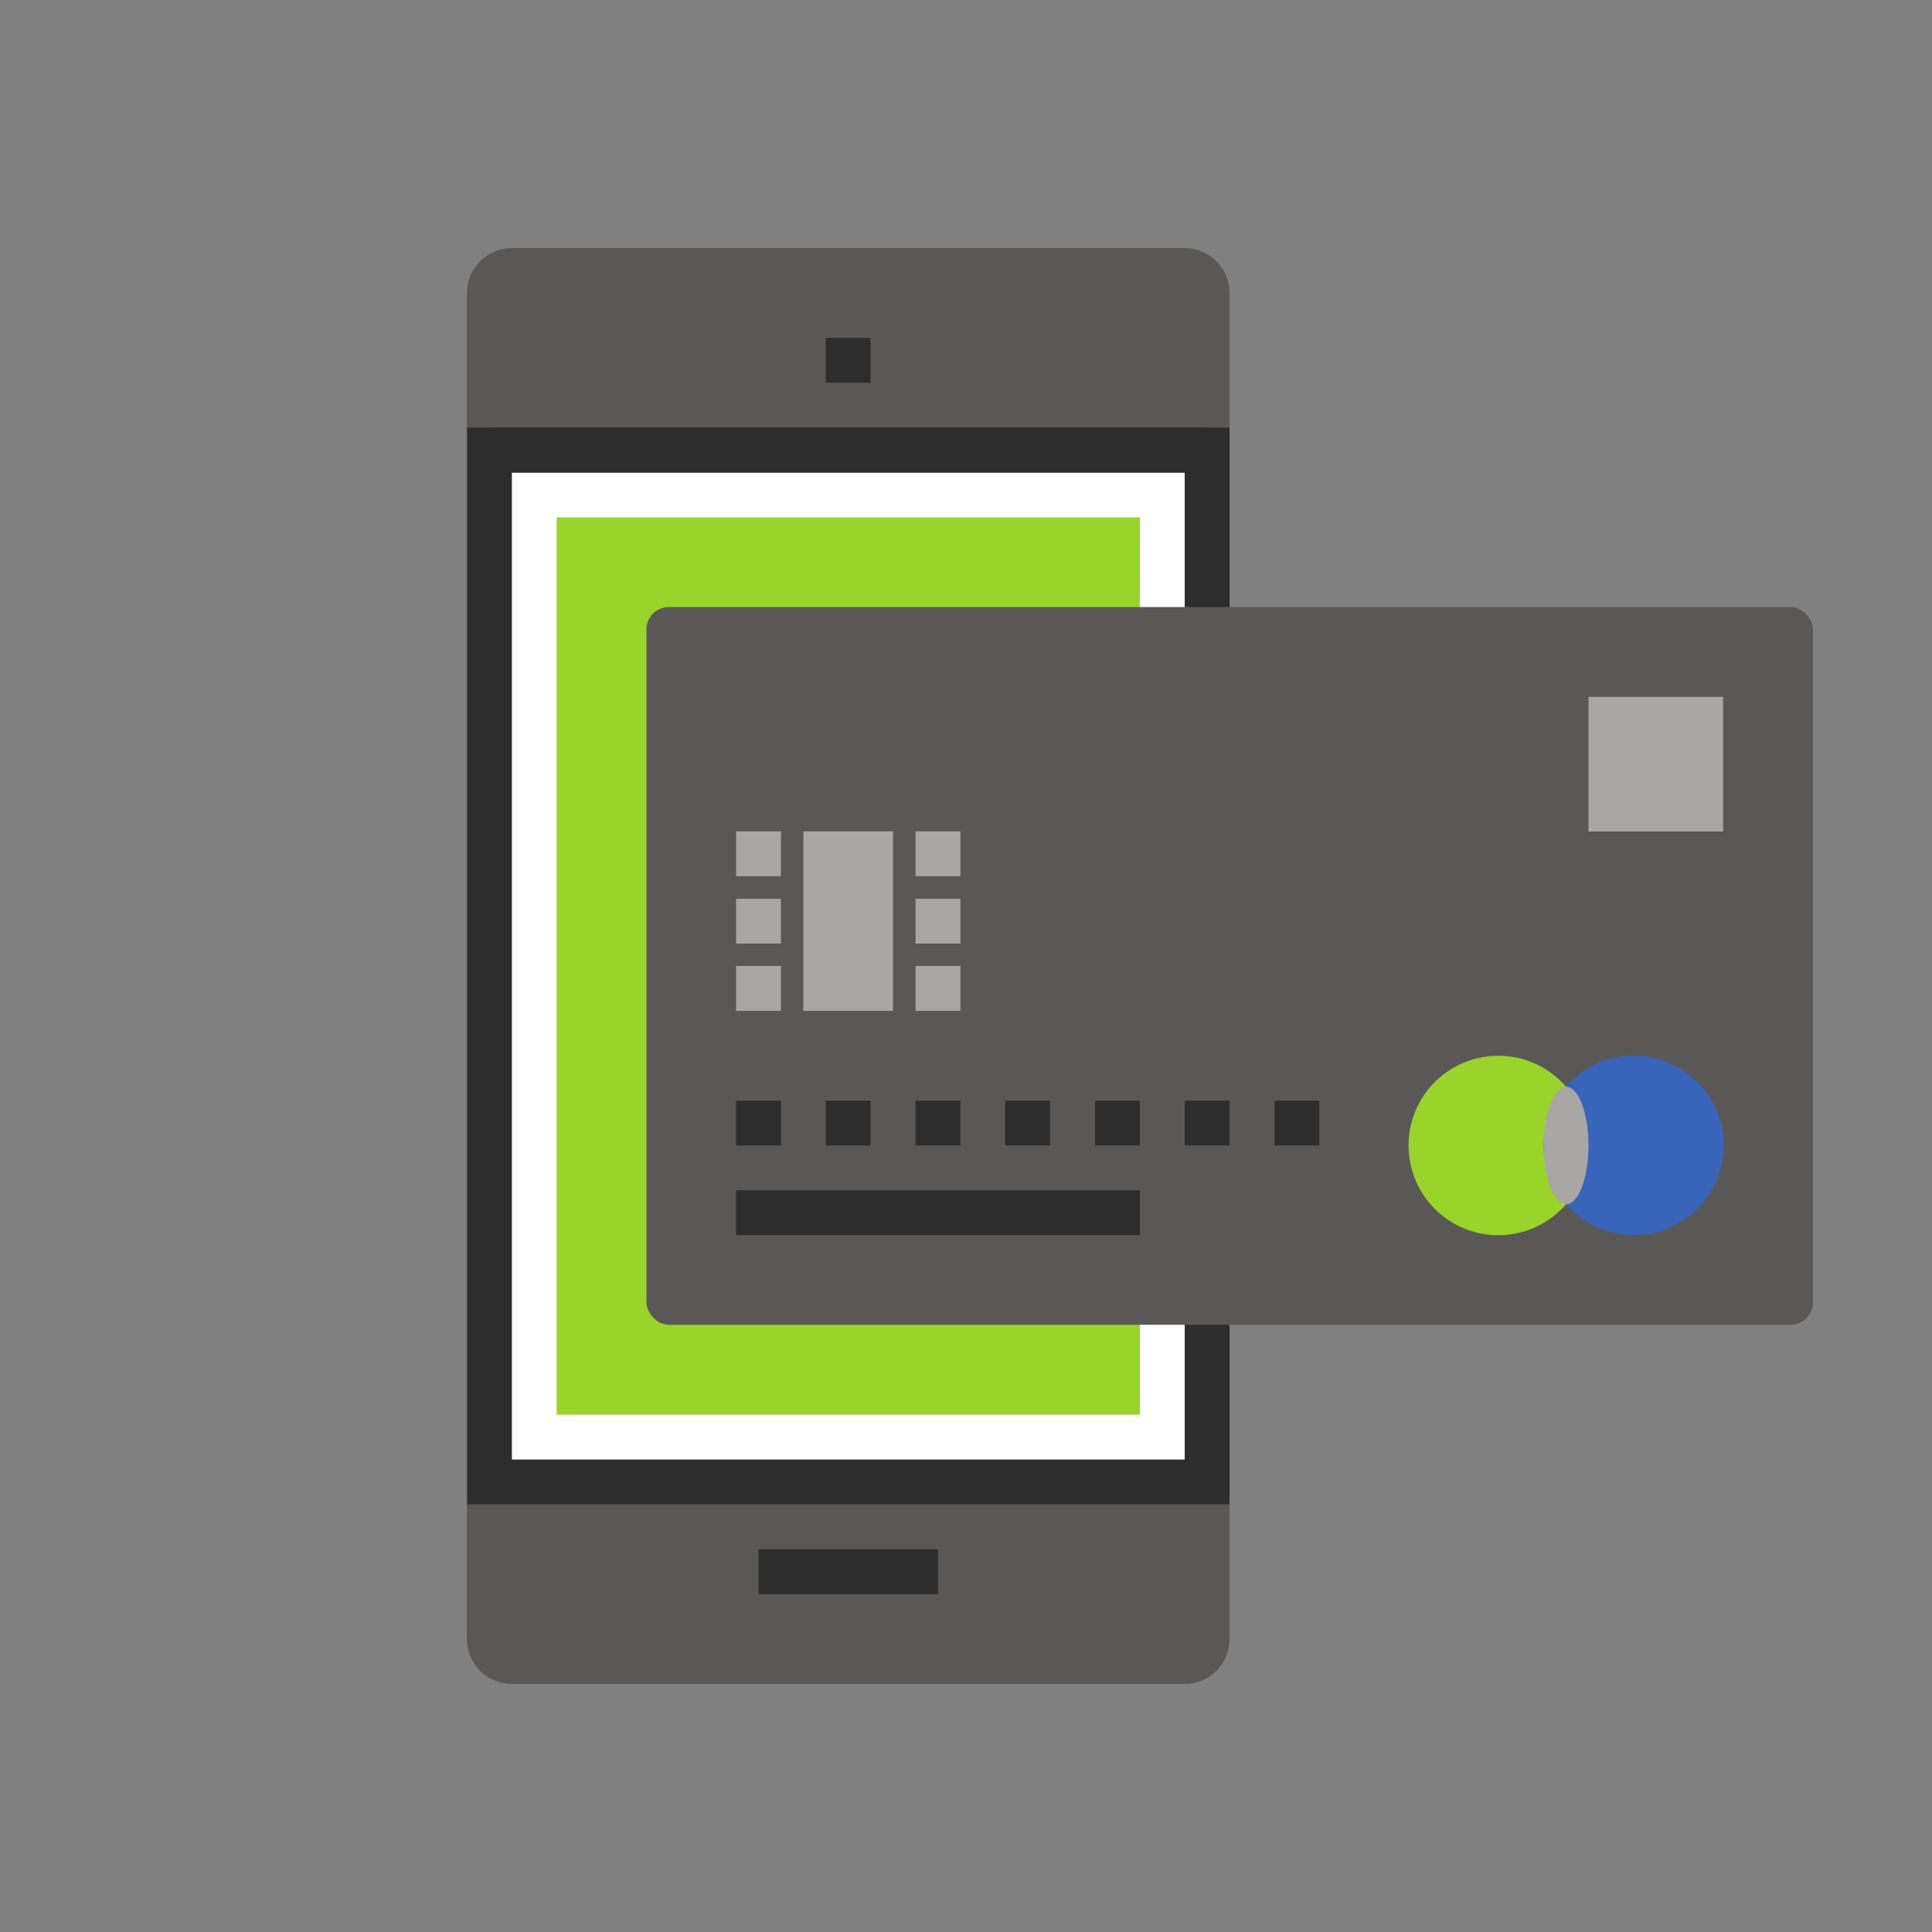 <?xml version="1.0" encoding="UTF-8"?><svg id="a" xmlns="http://www.w3.org/2000/svg" width="100" height="100" viewBox="0 0 100 100"><rect x="0" y="0" width="100" height="100" fill="#808080" stroke="none"/><defs><style>.b{fill:#fff;}.c{fill:#a8a7a5;}.d{fill:#9ad32a;}.e{fill:#595857;}.f{fill:#2d2d2e;}.g{fill:#3865b9;}</style></defs><rect class="b" x="26.49" y="24.46" width="34.83" height="51.09"/><rect class="d" x="28.81" y="26.78" width="30.19" height="46.44"/><path class="e" d="M24.17,22.13v-6.97c0-1.28,1.04-2.32,2.32-2.32H61.32c1.28,0,2.32,1.04,2.32,2.32v6.97H24.17Z"/><path class="e" d="M24.17,77.87v6.97c0,1.28,1.04,2.32,2.32,2.32H61.32c1.28,0,2.32-1.04,2.32-2.32v-6.97H24.17Z"/><rect class="f" x="25.33" y="22.13" width="37.15" height="2.32"/><rect class="f" x="42.74" y="17.49" width="2.32" height="2.32"/><rect class="f" x="39.26" y="80.19" width="9.29" height="2.32"/><path class="f" d="M63.64,77.87H24.17V22.13H63.64v55.73Zm-37.15-2.32H61.32V24.46H26.49v51.09Z"/><rect class="e" x="33.46" y="31.42" width="60.38" height="37.15" rx="1.16" ry="1.16"/><rect class="c" x="38.1" y="43.03" width="2.32" height="2.32"/><rect class="c" x="47.39" y="43.03" width="2.32" height="2.32"/><rect class="c" x="47.39" y="46.52" width="2.32" height="2.32"/><rect class="c" x="47.39" y="50" width="2.32" height="2.32"/><rect class="c" x="38.1" y="46.52" width="2.32" height="2.32"/><rect class="c" x="38.1" y="50" width="2.32" height="2.32"/><rect class="c" x="41.58" y="43.03" width="4.64" height="9.29"/><path class="g" d="M84.54,54.64c-1.34,0-2.61,.59-3.48,1.6,1.55,1.73,1.55,4.35,0,6.08,1.68,1.94,4.61,2.15,6.55,.47,1.94-1.68,2.15-4.61,.47-6.55-.89-1.02-2.18-1.61-3.54-1.6Z"/><path class="d" d="M81.06,56.25c-1.68-1.94-4.61-2.15-6.55-.47-1.94,1.68-2.15,4.61-.47,6.55s4.61,2.15,6.55,.47c.17-.14,.32-.3,.47-.47-1.55-1.73-1.55-4.35,0-6.08Z"/><ellipse class="c" cx="81.06" cy="59.29" rx="1.16" ry="3.04"/><rect class="f" x="38.1" y="56.97" width="2.32" height="2.32"/><rect class="f" x="42.74" y="56.97" width="2.32" height="2.32"/><rect class="f" x="47.39" y="56.97" width="2.32" height="2.32"/><rect class="f" x="52.03" y="56.97" width="2.32" height="2.32"/><rect class="f" x="56.68" y="56.97" width="2.32" height="2.32"/><rect class="f" x="61.32" y="56.97" width="2.32" height="2.32"/><rect class="f" x="65.97" y="56.97" width="2.32" height="2.32"/><rect class="f" x="38.1" y="61.61" width="20.9" height="2.32"/><rect class="c" x="82.22" y="36.07" width="6.97" height="6.97"/></svg>